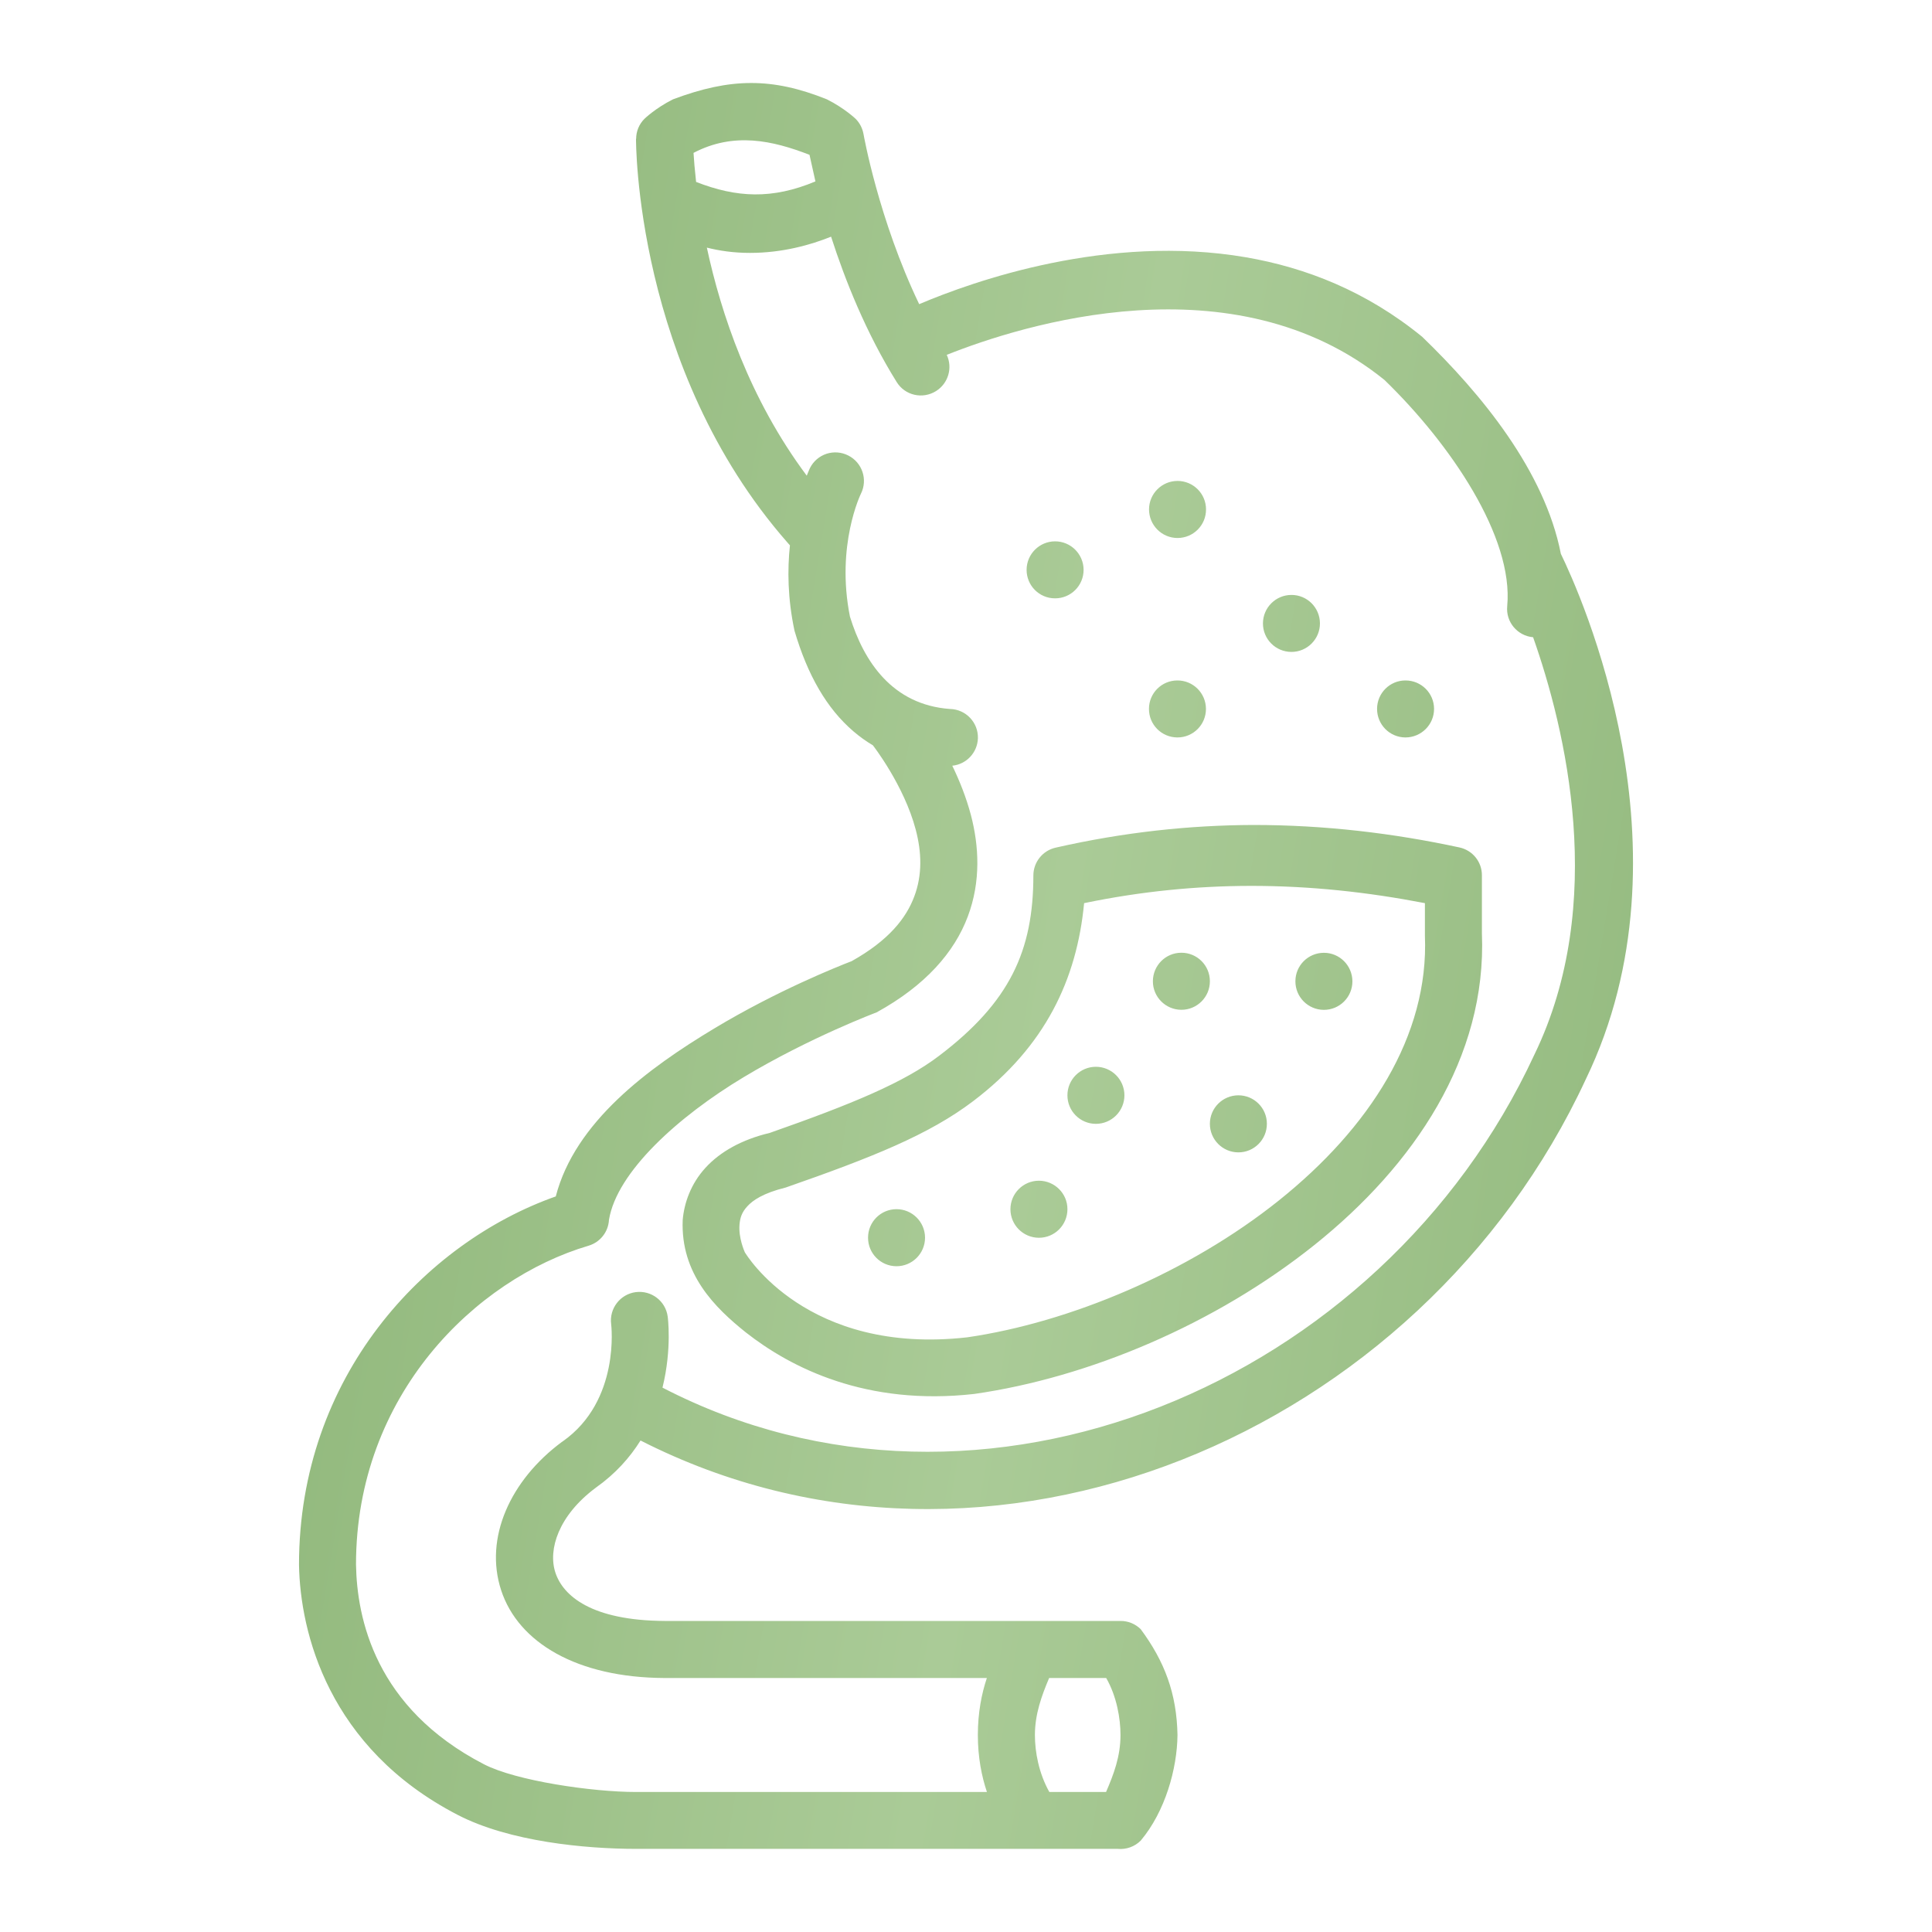 <svg width="30" height="30" viewBox="0 0 30 30" fill="none" xmlns="http://www.w3.org/2000/svg">
<path d="M9.254 23.099C9.558 22.884 9.782 22.631 9.946 22.368C15.354 25.122 22.063 22.281 24.625 16.757C26.347 13.197 24.531 9.204 24.237 8.6C23.985 7.313 23.004 6.118 22.084 5.23C21.216 4.521 20.275 4.155 19.346 3.995C17.202 3.627 15.121 4.363 14.273 4.723C13.64 3.403 13.409 2.084 13.409 2.084C13.393 1.994 13.351 1.91 13.286 1.845C13.286 1.845 13.113 1.679 12.839 1.542C11.988 1.201 11.342 1.208 10.451 1.542C10.177 1.679 10.007 1.845 10.007 1.845C9.924 1.928 9.878 2.039 9.878 2.156H9.876C9.876 2.156 9.851 5.716 12.228 8.425L12.266 8.468C12.226 8.846 12.23 9.292 12.337 9.794C12.539 10.482 12.838 11.003 13.254 11.358C13.349 11.439 13.449 11.511 13.554 11.573C13.554 11.573 14.038 12.192 14.22 12.885C14.311 13.231 14.324 13.583 14.197 13.92C14.072 14.254 13.805 14.6 13.224 14.925C13.003 15.01 12.065 15.384 11.094 15.968C10.065 16.586 8.929 17.422 8.63 18.578C6.593 19.297 4.642 21.375 4.643 24.3C4.661 25.344 5.096 27.142 7.108 28.182C7.907 28.596 9.086 28.709 9.876 28.709C12.37 28.709 14.864 28.709 17.356 28.709C17.488 28.722 17.619 28.675 17.713 28.581C18.093 28.129 18.279 27.465 18.284 26.941C18.272 26.295 18.083 25.798 17.713 25.298C17.629 25.215 17.516 25.169 17.399 25.17H10.318C9.185 25.163 8.743 24.781 8.624 24.419C8.506 24.059 8.675 23.533 9.245 23.106M12.662 2.817C11.99 3.098 11.44 3.071 10.809 2.825C10.789 2.639 10.775 2.487 10.769 2.374C11.394 2.046 11.998 2.182 12.57 2.404L12.662 2.817ZM8.725 22.39C7.926 22.982 7.515 23.88 7.782 24.694C8.049 25.508 8.963 26.05 10.317 26.056H15.324C15.243 26.297 15.184 26.594 15.184 26.941C15.184 27.29 15.244 27.586 15.325 27.826H9.876C9.2 27.826 8.015 27.654 7.514 27.395C5.821 26.519 5.542 25.123 5.528 24.293C5.529 21.664 7.383 19.862 9.14 19.343C9.32 19.289 9.446 19.129 9.456 18.942C9.578 18.197 10.534 17.335 11.548 16.726C12.577 16.108 13.612 15.72 13.612 15.72C14.373 15.302 14.82 14.784 15.027 14.234C15.235 13.684 15.2 13.129 15.077 12.659C15.003 12.379 14.898 12.119 14.787 11.89C15.008 11.868 15.178 11.685 15.185 11.463C15.191 11.218 14.998 11.015 14.753 11.009C13.854 10.945 13.411 10.267 13.198 9.575C12.976 8.465 13.368 7.667 13.368 7.667C13.478 7.449 13.39 7.183 13.172 7.073C13.068 7.02 12.947 7.01 12.835 7.046C12.723 7.083 12.63 7.162 12.577 7.268C12.577 7.268 12.557 7.311 12.527 7.386C11.636 6.193 11.195 4.865 10.976 3.845C11.169 3.894 11.393 3.927 11.646 3.927C12.152 3.927 12.59 3.802 12.905 3.675C13.122 4.349 13.448 5.169 13.924 5.933C14.053 6.141 14.326 6.203 14.534 6.073C14.726 5.953 14.795 5.711 14.701 5.51C15.868 5.045 19.155 4.005 21.498 5.9C22.521 6.891 23.505 8.339 23.404 9.412C23.38 9.656 23.56 9.873 23.806 9.895C24.306 11.312 24.966 14.024 23.826 16.376C21.454 21.497 15.231 24.109 10.287 21.547C10.437 20.94 10.368 20.444 10.368 20.444C10.336 20.202 10.114 20.033 9.872 20.064C9.63 20.096 9.459 20.318 9.49 20.561C9.49 20.561 9.64 21.75 8.736 22.383M18.283 7.468C18.04 7.469 17.843 7.666 17.842 7.909C17.842 8.154 18.039 8.353 18.283 8.354C18.529 8.355 18.729 8.155 18.727 7.909C18.727 7.665 18.528 7.467 18.283 7.468ZM16.382 8.406C16.139 8.407 15.942 8.604 15.941 8.847C15.94 9.092 16.137 9.291 16.382 9.291C16.628 9.292 16.827 9.093 16.826 8.847C16.825 8.603 16.626 8.405 16.382 8.406ZM20.052 9.238C19.809 9.239 19.612 9.436 19.611 9.679C19.61 9.923 19.807 10.122 20.052 10.123C20.297 10.124 20.497 9.924 20.496 9.679C20.495 9.434 20.296 9.237 20.052 9.238ZM18.282 10.566C18.038 10.566 17.841 10.764 17.841 11.007C17.84 11.252 18.037 11.45 18.282 11.451C18.527 11.452 18.727 11.253 18.726 11.007C18.725 10.762 18.526 10.565 18.282 10.566ZM21.823 10.566C21.581 10.566 21.384 10.763 21.383 11.006C21.382 11.251 21.579 11.45 21.823 11.451C22.069 11.451 22.269 11.252 22.268 11.006C22.267 10.762 22.068 10.565 21.823 10.566ZM20.414 19.329C21.954 18.096 23.09 16.421 23.011 14.494V13.592C23.012 13.383 22.866 13.203 22.662 13.159C21.636 12.938 20.571 12.81 19.459 12.81C18.477 12.814 17.458 12.92 16.393 13.162C16.191 13.207 16.047 13.386 16.046 13.593C16.046 14.759 15.684 15.559 14.58 16.396C14.038 16.808 13.238 17.141 11.952 17.592C11.522 17.694 11.183 17.883 10.954 18.134C10.725 18.384 10.623 18.685 10.601 18.943C10.566 19.781 11.101 20.306 11.583 20.691C12.283 21.24 13.453 21.835 15.129 21.645C16.908 21.39 18.873 20.562 20.414 19.329ZM19.407 13.756C20.344 13.754 21.245 13.854 22.126 14.024V14.53C22.19 16.087 21.261 17.518 19.859 18.64C18.46 19.76 16.61 20.535 15.018 20.766C12.529 21.047 11.585 19.477 11.565 19.444C11.558 19.427 11.466 19.22 11.483 19.016C11.492 18.91 11.518 18.825 11.604 18.732C11.689 18.638 11.852 18.526 12.2 18.44C13.545 17.971 14.426 17.619 15.112 17.098C16.234 16.247 16.721 15.205 16.834 14.024C17.726 13.839 18.58 13.758 19.407 13.756ZM18.343 14.794C18.099 14.795 17.903 14.992 17.902 15.236C17.901 15.48 18.099 15.679 18.343 15.68C18.589 15.681 18.788 15.481 18.787 15.236C18.787 14.991 18.588 14.793 18.343 14.794ZM20.556 14.795C20.312 14.796 20.115 14.993 20.115 15.237C20.114 15.481 20.311 15.68 20.556 15.681C20.801 15.682 21.001 15.483 21 15.237C20.999 14.992 20.8 14.794 20.556 14.795ZM17.015 16.565C16.772 16.566 16.575 16.764 16.575 17.007C16.574 17.251 16.771 17.45 17.015 17.451C17.261 17.452 17.46 17.253 17.46 17.007C17.459 16.762 17.26 16.564 17.015 16.565ZM19.228 17.008C18.985 17.009 18.788 17.206 18.787 17.449C18.786 17.694 18.984 17.893 19.228 17.894C19.474 17.895 19.673 17.695 19.672 17.449C19.672 17.205 19.473 17.007 19.228 17.008ZM16.131 18.334C15.888 18.335 15.691 18.532 15.69 18.775C15.689 19.02 15.887 19.219 16.131 19.22C16.377 19.221 16.576 19.021 16.575 18.775C16.575 18.531 16.375 18.334 16.131 18.334ZM13.919 18.776C13.676 18.777 13.479 18.974 13.479 19.218C13.478 19.462 13.675 19.661 13.919 19.662C14.165 19.663 14.364 19.464 14.364 19.218C14.363 18.973 14.164 18.775 13.919 18.776ZM16.291 26.056H17.177C17.341 26.342 17.399 26.686 17.399 26.941C17.399 27.276 17.293 27.551 17.175 27.826H16.294C16.13 27.534 16.07 27.204 16.07 26.941C16.07 26.617 16.175 26.33 16.291 26.056Z" fill="url(#paint0_linear_1591_3766)"/>
<defs>
<linearGradient id="paint0_linear_1591_3766" x1="7.362" y1="1.289" x2="29.287" y2="4.909" gradientUnits="userSpaceOnUse">
<stop stop-color="#92B97D"/>
<stop offset="0.5" stop-color="#AACB97"/>
<stop offset="1" stop-color="#92B97D"/>
</linearGradient>
</defs>
</svg>
